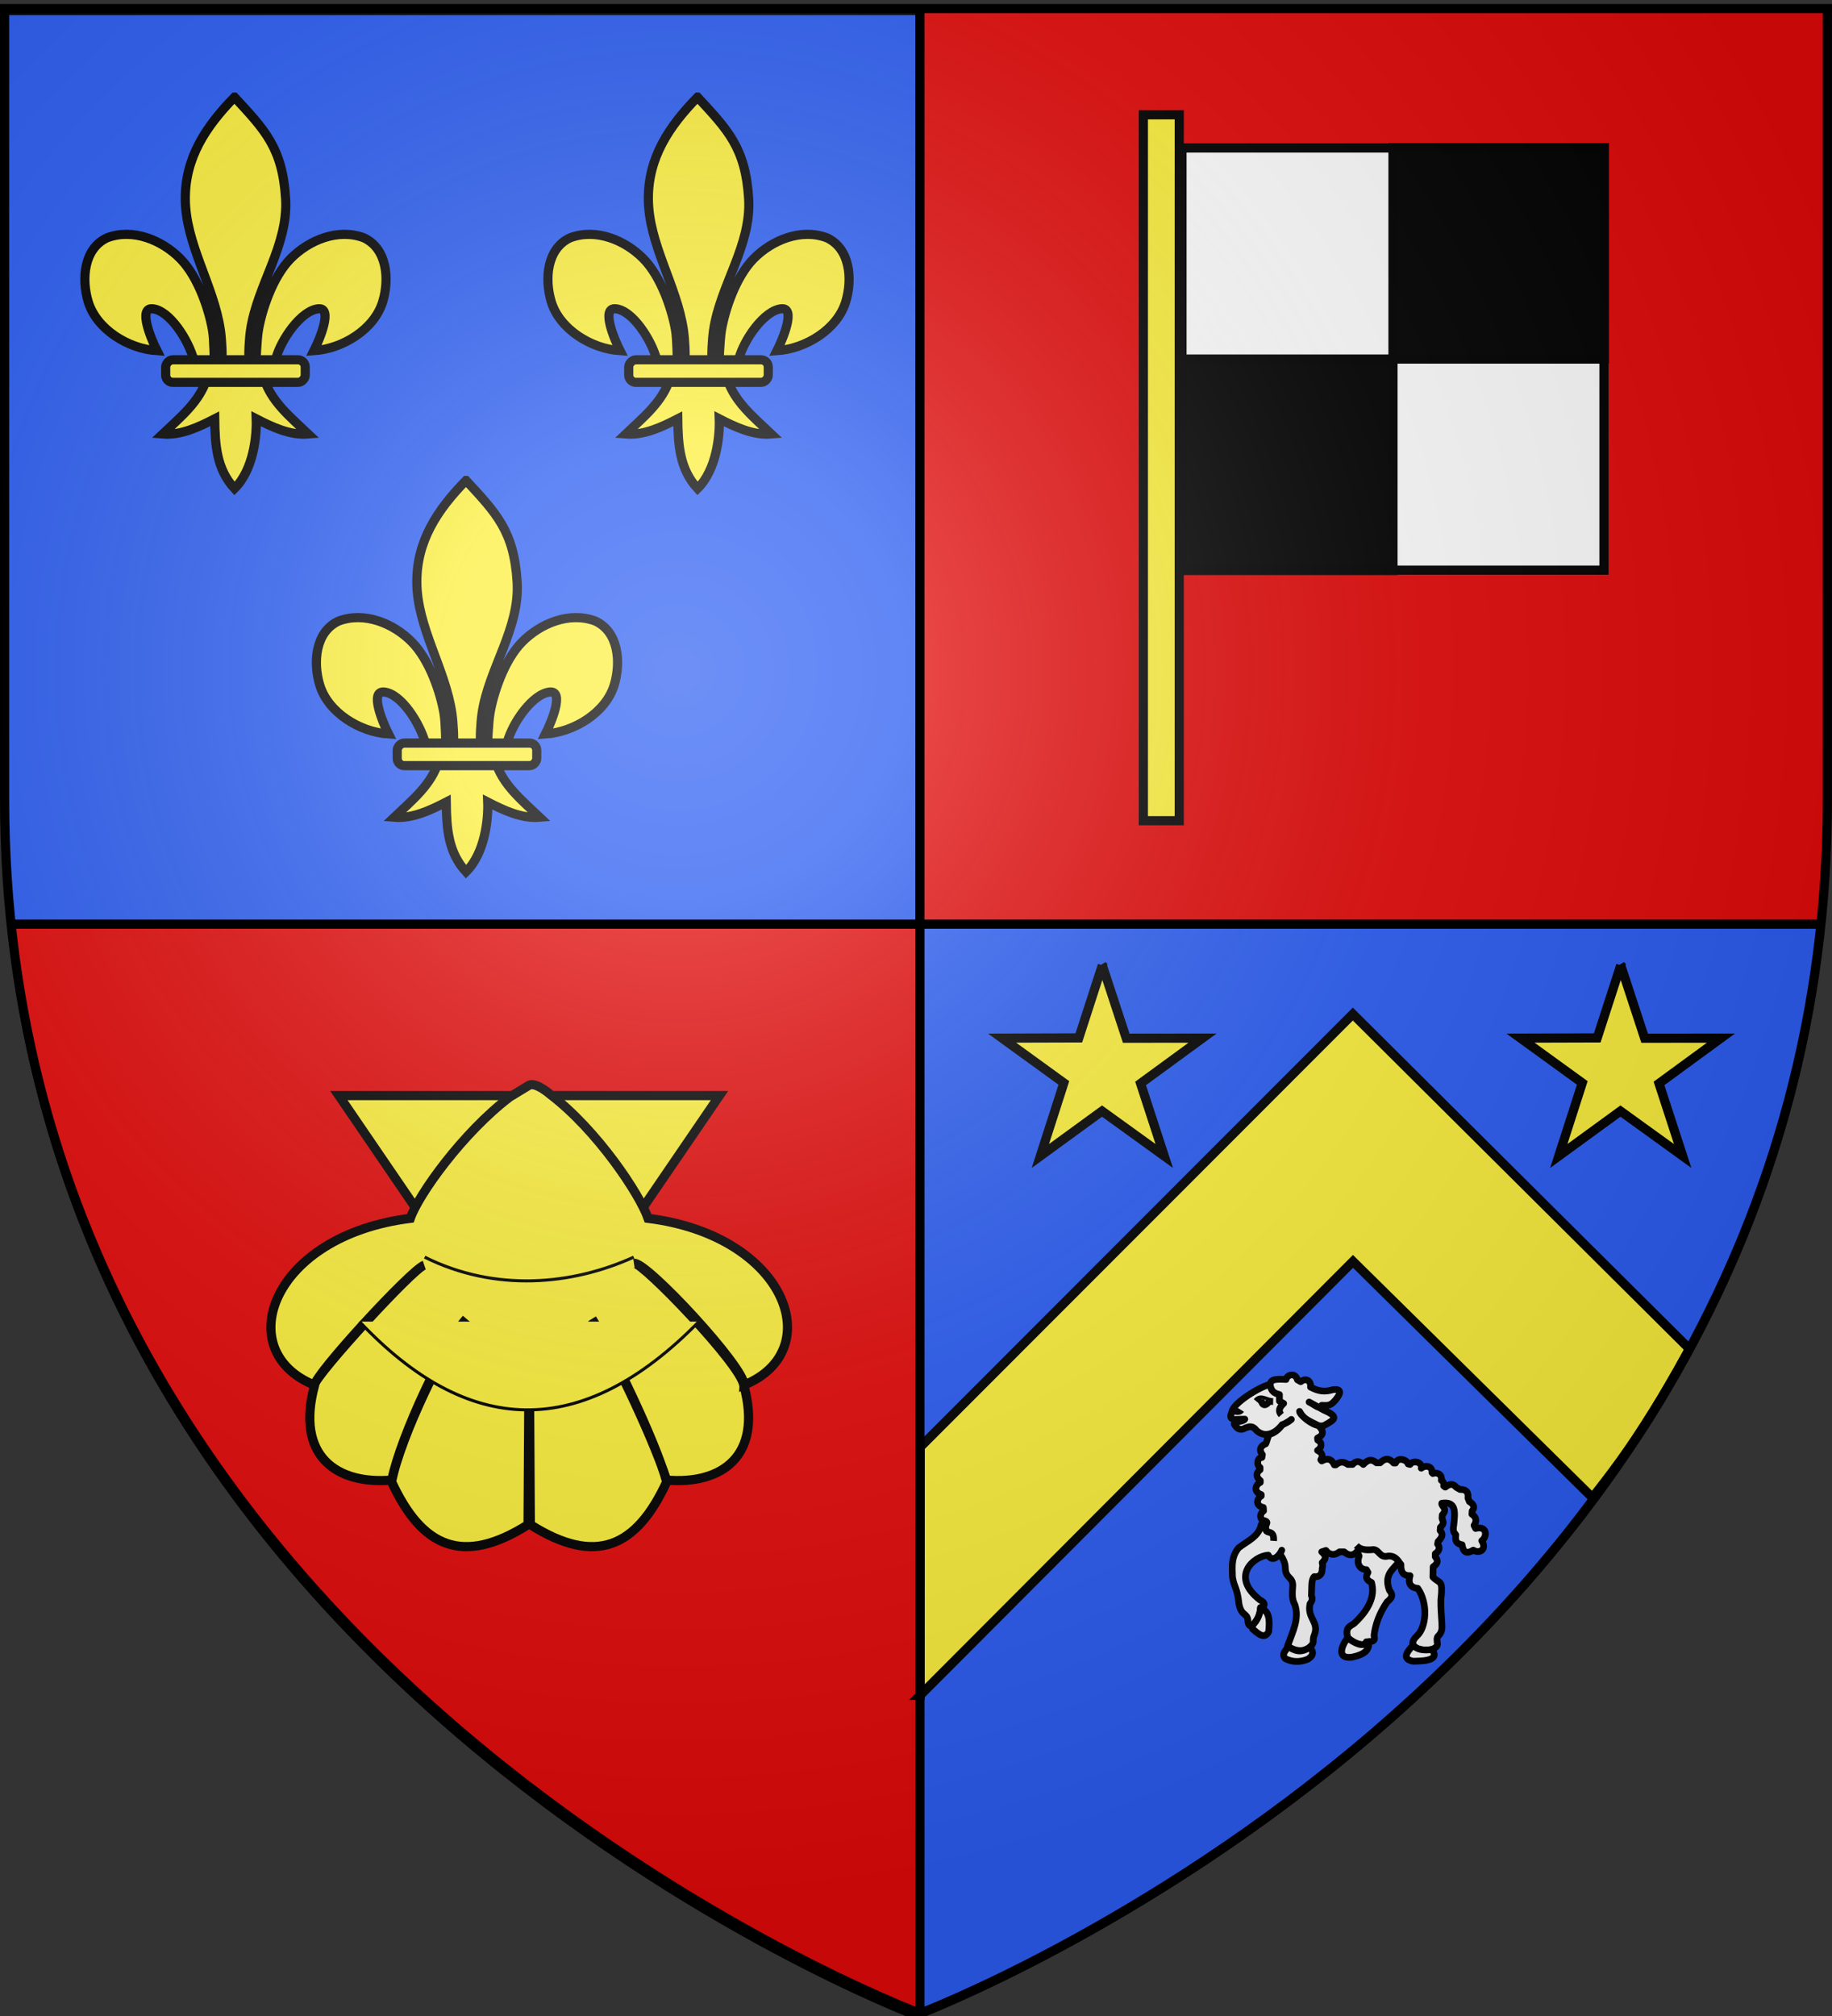 <svg xmlns="http://www.w3.org/2000/svg" xmlns:xlink="http://www.w3.org/1999/xlink" height="660" width="600" version="1.0"><rect width="100%" height="100%" fill="#333333" stroke="none"/><defs><linearGradient id="b"><stop style="stop-color:white;stop-opacity:.314" offset="0"/><stop offset=".19" style="stop-color:white;stop-opacity:.251"/><stop style="stop-color:#6b6b6b;stop-opacity:.125" offset=".6"/><stop style="stop-color:black;stop-opacity:.125" offset="1"/></linearGradient><linearGradient id="a"><stop offset="0" style="stop-color:#fd0000;stop-opacity:1"/><stop style="stop-color:#e77275;stop-opacity:.659" offset=".5"/><stop style="stop-color:black;stop-opacity:.323" offset="1"/></linearGradient><linearGradient id="c"><stop offset="0" style="stop-color:#fff;stop-opacity:1"/><stop offset="1" style="stop-color:#fff;stop-opacity:1"/></linearGradient><radialGradient xlink:href="#b" id="d" gradientUnits="userSpaceOnUse" gradientTransform="matrix(1.353 0 0 1.349 -77.63 -85.747)" cx="221.445" cy="226.331" fx="221.445" fy="226.331" r="300"/></defs><g style="display:inline"><path style="fill:#2b5df2;fill-opacity:1;fill-rule:evenodd;stroke:#000;stroke-width:2.5;stroke-linecap:butt;stroke-linejoin:miter;stroke-miterlimit:4;stroke-dasharray:none;stroke-opacity:1" d="M300 660.027s298.5-112.32 298.5-397.772V3.703H1.5v258.552C1.5 547.706 300 660.027 300 660.027z"/><path d="M595.285 302.858c1.271-12.726 3.215-27.11 3.215-40.603V3.703H301.277l.638 299.488 293.37-.333zM301.277 660.027l-.002-356.722-296.71-.699c24.69 257.617 296.712 357.42 296.712 357.42z" style="fill:#e20909;fill-opacity:1;fill-rule:evenodd;stroke:none;stroke-width:1px;stroke-linecap:butt;stroke-linejoin:miter;stroke-opacity:1"/></g><g style="display:inline"><g style="stroke:#000;stroke-width:8.917;stroke-miterlimit:4;stroke-dasharray:none;stroke-opacity:1;display:inline" transform="translate(168.787 402.58) scale(.336)"><path d="M-48.097-730.047C-18.635-698.2-1.31-680.639 1.716-631.226c2.8 45.728-27.63 83.959-34.188 128.188-1.244 8.39-2.311 25.513-1.187 32.458.832 5.143 3.392 20.855 6.187 1.414.575-3.999.987-24.06 2.75-34.247 3.212-18.561 13.498-51.199 31.344-69.281 17.838-18.075 46.104-29.799 71.312-20.344 22.84 10.538 25 40.3 18.5 62.062-8.138 27.256-39.24 46.12-67.125 47.97 5.526-10.927 18.75-42.114 4.407-40.876-16.603 1.433-36.463 29.681-41.633 49.06-1.947 7.297-1.16 18.627-11.586 18.159 6.875 23.228 26.28 38.598 43.281 54.812-17.722 1.474-35.255-6.867-50.719-14.812.654 15.925-2.437 49.567-21.156 67.937-17.375-18.916-18.956-41.986-19.281-67.937-15.463 7.945-32.996 16.286-50.719 14.812 17.001-16.214 36.407-31.584 43.281-54.812-10.425.468-11.052-10.155-13-17.453-5.17-19.377-23.616-48.333-40.218-49.766-14.344-1.238-1.12 29.949 4.406 40.875-27.884-1.848-58.986-20.713-67.125-47.969-6.499-21.762-4.34-51.524 18.5-62.062 25.208-9.455 53.474 2.27 71.312 20.344 17.846 18.082 28.132 50.72 31.344 69.281 1.763 10.187 1.468 28.834 2.043 32.833 2.796 19.441 6.062 5.143 6.895 0 1.124-6.945.056-24.069-1.188-32.458-6.559-44.23-34.109-84.015-34.187-128.188-.07-39.886 19.983-70.234 47.937-98.82z" style="fill:#fcef3c;fill-opacity:1;fill-rule:evenodd;stroke:#000;stroke-width:8.917;stroke-linecap:butt;stroke-linejoin:miter;stroke-miterlimit:4;stroke-dasharray:none;stroke-opacity:1"/><rect transform="scale(-1 1)" ry="7.012" y="-474.154" x="-20.841" height="22" width="136" style="fill:#fcef3c;fill-opacity:1;fill-rule:evenodd;stroke:#000;stroke-width:8.917;stroke-linejoin:round;stroke-miterlimit:4;stroke-dasharray:none;stroke-opacity:1" rx="7.012"/></g><g style="stroke-width:3;stroke-miterlimit:4;stroke-dasharray:none"><g transform="translate(92.96 277.105) scale(.336)" style="stroke:#000;stroke-width:8.917;stroke-miterlimit:4;stroke-dasharray:none;stroke-opacity:1;display:inline"><path style="fill:#fcef3c;fill-opacity:1;fill-rule:evenodd;stroke:#000;stroke-width:8.917;stroke-linecap:butt;stroke-linejoin:miter;stroke-miterlimit:4;stroke-dasharray:none;stroke-opacity:1" d="M-48.097-730.047C-18.635-698.2-1.31-680.639 1.716-631.226c2.8 45.728-27.63 83.959-34.188 128.188-1.244 8.39-2.311 25.513-1.187 32.458.832 5.143 3.392 20.855 6.187 1.414.575-3.999.987-24.06 2.75-34.247 3.212-18.561 13.498-51.199 31.344-69.281 17.838-18.075 46.104-29.799 71.312-20.344 22.84 10.538 25 40.3 18.5 62.062-8.138 27.256-39.24 46.12-67.125 47.97 5.526-10.927 18.75-42.114 4.407-40.876-16.603 1.433-36.463 29.681-41.633 49.06-1.947 7.297-1.16 18.627-11.586 18.159 6.875 23.228 26.28 38.598 43.281 54.812-17.722 1.474-35.255-6.867-50.719-14.812.654 15.925-2.437 49.567-21.156 67.937-17.375-18.916-18.956-41.986-19.281-67.937-15.463 7.945-32.996 16.286-50.719 14.812 17.001-16.214 36.407-31.584 43.281-54.812-10.425.468-11.052-10.155-13-17.453-5.17-19.377-23.616-48.333-40.218-49.766-14.344-1.238-1.12 29.949 4.406 40.875-27.884-1.848-58.986-20.713-67.125-47.969-6.499-21.762-4.34-51.524 18.5-62.062 25.208-9.455 53.474 2.27 71.312 20.344 17.846 18.082 28.132 50.72 31.344 69.281 1.763 10.187 1.468 28.834 2.043 32.833 2.796 19.441 6.062 5.143 6.895 0 1.124-6.945.056-24.069-1.188-32.458-6.559-44.23-34.109-84.015-34.187-128.188-.07-39.886 19.983-70.234 47.937-98.82z"/><rect rx="7.012" style="fill:#fcef3c;fill-opacity:1;fill-rule:evenodd;stroke:#000;stroke-width:8.917;stroke-linejoin:round;stroke-miterlimit:4;stroke-dasharray:none;stroke-opacity:1" width="136" height="22" x="-20.841" y="-474.154" ry="7.012" transform="scale(-1 1)"/></g><g style="stroke:#000;stroke-width:8.917;stroke-miterlimit:4;stroke-dasharray:none;stroke-opacity:1;display:inline" transform="translate(244.613 277.105) scale(.336)"><path d="M-48.097-730.047C-18.635-698.2-1.31-680.639 1.716-631.226c2.8 45.728-27.63 83.959-34.188 128.188-1.244 8.39-2.311 25.513-1.187 32.458.832 5.143 3.392 20.855 6.187 1.414.575-3.999.987-24.06 2.75-34.247 3.212-18.561 13.498-51.199 31.344-69.281 17.838-18.075 46.104-29.799 71.312-20.344 22.84 10.538 25 40.3 18.5 62.062-8.138 27.256-39.24 46.12-67.125 47.97 5.526-10.927 18.75-42.114 4.407-40.876-16.603 1.433-36.463 29.681-41.633 49.06-1.947 7.297-1.16 18.627-11.586 18.159 6.875 23.228 26.28 38.598 43.281 54.812-17.722 1.474-35.255-6.867-50.719-14.812.654 15.925-2.437 49.567-21.156 67.937-17.375-18.916-18.956-41.986-19.281-67.937-15.463 7.945-32.996 16.286-50.719 14.812 17.001-16.214 36.407-31.584 43.281-54.812-10.425.468-11.052-10.155-13-17.453-5.17-19.377-23.616-48.333-40.218-49.766-14.344-1.238-1.12 29.949 4.406 40.875-27.884-1.848-58.986-20.713-67.125-47.969-6.499-21.762-4.34-51.524 18.5-62.062 25.208-9.455 53.474 2.27 71.312 20.344 17.846 18.082 28.132 50.72 31.344 69.281 1.763 10.187 1.468 28.834 2.043 32.833 2.796 19.441 6.062 5.143 6.895 0 1.124-6.945.056-24.069-1.188-32.458-6.559-44.23-34.109-84.015-34.187-128.188-.07-39.886 19.983-70.234 47.937-98.82z" style="fill:#fcef3c;fill-opacity:1;fill-rule:evenodd;stroke:#000;stroke-width:8.917;stroke-linecap:butt;stroke-linejoin:miter;stroke-miterlimit:4;stroke-dasharray:none;stroke-opacity:1"/><rect transform="scale(-1 1)" ry="7.012" y="-474.154" x="-20.841" height="22" width="136" style="fill:#fcef3c;fill-opacity:1;fill-rule:evenodd;stroke:#000;stroke-width:8.917;stroke-linejoin:round;stroke-miterlimit:4;stroke-dasharray:none;stroke-opacity:1" rx="7.012"/></g></g><g style="fill:#fcef3c;fill-opacity:1"><path style="fill:#fcef3c;fill-opacity:1;fill-rule:evenodd;stroke:#000;stroke-width:3;stroke-linecap:butt;stroke-linejoin:miter;stroke-miterlimit:4;stroke-dasharray:none;stroke-opacity:1" d="m216.616 124.75 62.307 91.255 62.336-91.255H216.616z" transform="translate(-105.621 233.925)"/><path style="fill:#fcef3c;fill-opacity:1;fill-rule:evenodd;stroke:#000;stroke-width:3;stroke-linecap:butt;stroke-linejoin:miter;stroke-miterlimit:4;stroke-dasharray:none;stroke-opacity:1" d="M272.563 125.219c-15.366 11.694-29.83 31.842-32.563 39.719-45.389 5.631-59.01 43.373-31.438 54.562.654-3.537 32.285-38.076 35.979-39.224-4.404 1.629-36.045 36.033-35.885 39.286-6.33 23.265 7.295 32.616 25.281 31.063 2.902-14.41 17.519-45.172 24.41-52.795-6.737 8.182-21.648 38.577-24.472 53.357 9.937 21.524 23.263 27.56 44.688 14.032l.375-61.99.375 61.99c21.424 13.529 34.72 7.492 44.656-14.031-3.592-13.246-18.418-43.748-24.441-53.358 4.754 7.79 19.223 36.778 24.41 52.795 17.986 1.553 31.612-7.798 25.28-31.063-1.023-6.998-33.297-40.399-35.915-39.905 4.198-.46 36.344 34.2 36.01 39.843 27.572-11.189 13.95-48.931-31.438-54.563-2.734-7.876-16.64-28.858-32.007-40.552 0 0-4.642-4.098-6.93-3.041l-6.375 3.875z" transform="translate(-105.621 233.925)"/><path style="fill:#fcef3c;fill-opacity:1;fill-rule:evenodd;stroke:#000;stroke-width:1;stroke-linecap:butt;stroke-linejoin:miter;stroke-miterlimit:4;stroke-dasharray:none;stroke-opacity:1" d="M244.705 177.634c23.134 11.518 48.287 9.172 68.465 0M223.364 198.752c35.567 37.691 72.616 39.346 111.147 0" transform="translate(-105.621 233.925)"/></g><g transform="matrix(.54 0 0 .54 -20.346 -23.393)" style="stroke:#000;stroke-width:5.556;stroke-miterlimit:4;stroke-dasharray:none;stroke-opacity:1"><path style="fill:#fff;fill-opacity:1;stroke:#000;stroke-width:5.556;stroke-miterlimit:4;stroke-dasharray:none;stroke-opacity:1" d="M754.558 133.044h255.934v255.934H754.558z"/><path style="fill:#000;fill-opacity:.995;stroke:#000;stroke-width:5.556;stroke-miterlimit:4;stroke-dasharray:none;stroke-opacity:1" d="M882.525 132.829h128.182v128.182H882.525zM754.343 261.011h128.182v128.182H754.343z"/><rect ry="0" y="112.922" x="731.131" height="427.97" width="21.76" style="fill:#fcef3c;fill-opacity:1;stroke:#000;stroke-width:5.556;stroke-miterlimit:4;stroke-dasharray:none;stroke-opacity:1"/></g><path style="fill:#fcef3c;fill-opacity:1;stroke:#000;stroke-width:3;stroke-miterlimit:4;stroke-dasharray:none;stroke-opacity:1" d="m301.342 555.029 141.773-142.075 78.414 77.332c13.262-16.72 21.192-29.292 31.784-48.681L443.068 331.984l-141.674 141.75-.052 81.295z"/><path style="fill:#fcef3c;fill-opacity:1;stroke:#000;stroke-width:3;stroke-miterlimit:4;stroke-dasharray:none;stroke-dashoffset:0;stroke-opacity:1" d="m530.801 316.018 7.838 23.876 24.985-.029-20.286 14.832 7.749 23.753-20.375-14.71-20.196 14.71 7.693-23.923-20.23-14.662 25.13-.076 7.692-23.77zM361.014 316.018l7.838 23.876 24.985-.029-20.286 14.832 7.749 23.753-20.375-14.71-20.196 14.71 7.693-23.923-20.23-14.662 25.13-.076 7.692-23.77z"/><g style="stroke:#000;stroke-width:7.729;stroke-miterlimit:4;stroke-dasharray:none;stroke-opacity:1"><path style="opacity:1;fill:#fff;fill-opacity:1;fill-rule:evenodd;stroke:#000;stroke-width:7.729;stroke-linecap:butt;stroke-linejoin:round;stroke-miterlimit:4;stroke-dasharray:none;stroke-opacity:1" d="M149.055 113.412c-3.157 2.8-6.76 4.706-10.632 6.075-4.624 6.517-16.962 16.99-29.032 7.057-5.103-6.627-8.596-4.796-12.955-3.436-7.221 4.395-10.68-.772-12.549-3.352-3.295-4.029 10.306-3.228 11.697-6.658l-11.835.314c-6.11-.93-4.625-4.623-3.038-8.353.522-9.98 32.89-29.862 44.044-31.893.771-5.437 4.684-6.456 18.225-5.64.712-5.053 10.316-8.883 13.072.427l3.76 2.148c6.895-5.361 12.241-.094 11.275 6.175 9.665 5.261 16.914 5.657 25.774 2.953 8.498-1.09 10.608 2.366 3.222 11.545-5.832 6.828-8.058 6.831-16.109 6.443-.641 6.531-8.07-.695-14.498-3.758l17.183 9.396c17.679 7.62 11.828 10.889 1.61 16.646-9.73 6.588-30.092-11.458-29.8-15.303 4.627 8.59 9.552 10.2 21.778 16.374 6.712 6.352 5.64 11.187-1.105 14.232l.268 2.416c5.354 2.774 5.02 8.403-.268 11.814 3.497 1.847 7.574 4.574 3.758 10.739l1.074 1.342c8.133-4.388 12.029-.959 14.498 4.564h1.61c4.296-3.66 8.324-4.453 13.962-.537h5.37c3.758-4.295 7.875-4.295 12.35 0 4.187-4.471 8.722-7.322 15.034-1.88h4.296c5.548-5.643 10.738-5.542 15.571.27h2.148c2.927-7.564 13.296-3.479 14.498 1.073l2.148.537c3.666-5.54 14.584-2.496 12.887 4.296 5.434-4.246 13.085-1.919 12.35 5.1l1.073 1.075c2.567-1.546 10.968-.625 9.666 7.786 1.517 1.11 3.241 1.876 2.684 6.443l1.88 1.342c4.206-3.323 8.412-4.926 12.618.269l4.296 2.416c5.53-.005 9.975 1.437 9.128 9.934l1.611 4.027c5.37 3.222 6.443 6.802 3.222 10.74l-.269 3.758c5.572 3.63 5.413 8.497 2.417 12.84l1.795 3.546c13.314-3.612 13.688 9.445 7.045 14.091 6.28 9.55-2.236 15.428-9.741 10.816-9.533 5.82-11.78.21-12.892-6.221-6.088-1.237-8.154-3.611-7.176-11.414-1.915-2.623-3.76-3.684-2.39-11.06 1.706-15.733 2.807-27.57-13.691-25.217-.956 3.67 7.468 5.996.537 13.424l-.269 4.028c1.027 3.387 3.098 5.496-1.88 10.202l-.268 3.758c2.32 2.764 4.374 5.65-2.416 12.619l-.537 2.953c2.595 2.864 2.685 7.607-2.685 11.008v3.49c2.908 3.562 3.907 7.272-2.416 11.544l-.269 11.813c8.223 8.41 11.82 1.796 9.129 26.311-.162 8.796.564 17.157 1.074 25.237-.086 4.96 1.536 9.676-3.222 15.303-1.936 1.588-2.623 2.72-2.148 7.518.288 2.417 1.797 4.976-4.833 8.323-12.772 3.724-32.416-1.833-18.256-15.304 10.494-9.516 13.04-36.828.805-54.5-9.192-.774-11.26-6.855-8.86-14.498-6.7.198-10.913-3.085-10.47-12.887l-2.416-2.954c-5.912 8.293-17.819 14.375-10.74 32.755 3.066 3.593 4.843 7.444-2.684 13.155-9.286 13.664-13.612 26.426-15.035 38.66 2.136 8.33-3.885 6.213-8.591 7.518-2.237 5.922-14.51 2.473-21.747-5.37-3.18-12.09 3.29-12.774 7.517-16.108 20.868-19.326 23.161-35.19 19.868-46.984-8.837-4.239-5.143-8.925-4.027-11.544l-1.88-3.222c-4.13.388-12.497-3.793-8.322-15.572l-2.148-5.37c-4.066 4.592-8.827 5.94-15.035.538h-5.37c-6.47 5.01-12.303 2.873-15.571-1.611l-4.833 1.61c3.7 3.198 6.457 7.014.537 12.35.455 2.01.94 4.006 0 6.713.314 7.826-4.477 10.082-9.128 9.396-3.685 3.447-2.72 13.047-3.222 21.747 1.069 2.567 1.52 5.43-1.61 9.397-3.62 16.952 10.52 20.442 5.1 35.439-3.45 7.62 1.513 8.392-5.427 14.43-5.581 5.806-18.1 5.097-25.448-1.543 5.772-16.262 13.73-30.897 8.323-47.252-3.644-6.648-3.044-12.707-2.416-22.015-.113-10.808-8.484-7.437-8.591-20.942-.104-4.648-2.288-9.712-5.969-15.076l1.941-4.523c-2.425 6.125-10.827 14.736-15.571 5.638-16.358 1.045-44.284 24.35-9.397 51.548 5.975 2.574 6.63 7.455.537 8.591-.44 10.68-4.697 15.253-8.591 20.405-3.759 1.969-5.728 0-5.907-5.907-1.166-8.663-7.248-4.237-10.202-18.256-2.2-20.047-5.496-18.615-7.517-31.144-.32-12.294-1.672-22.837 6.98-33.56 10.139-7.938 23.636-13.056 26.042-26.847.04.245 3.573-4.764 5.638 6.175-2.396-6.753 4.768-8.41-2.147-10.74-4.146.313-6.585-7.05-.806-11.007l-.268-4.027c-9.74-2.026-7.129-10.704-2.417-13.155v-1.611c-9.583-3.438-6.187-11.744-1.074-13.961v-2.148c-5.623-4.264-4.529-9.475-.268-12.35v-2.685c-4.92-3.65-2.574-11.552 2.148-11.544l.537-3.222c-4.995-6.4-.823-10.667 3.758-12.35 1.68-3.066 1.147-4.193 3.932-10.826 5.72-1.393 10.659-5.13 14.947-10.818 2.788-1.671 7.31-3.513 10.637-6.46z" transform="matrix(.285 0 0 .285 380.449 432.367)"/><path style="opacity:1;fill:#fff;fill-opacity:1;fill-rule:evenodd;stroke:#000;stroke-width:7.729;stroke-linecap:butt;stroke-linejoin:round;stroke-miterlimit:4;stroke-dasharray:none;stroke-opacity:1" d="M124.64 72.786c.82 9.088 5.716 10.702 10.74 12.081v7.518l4.832 2.684c-6.172 5.604-5.781 9.692-2.685 13.156M128.13 92.922c-9.007-.141-13.784-6.958-19.33-.269" transform="matrix(.285 0 0 .285 380.449 432.367)"/><path style="opacity:1;fill:#fff;fill-opacity:1;fill-rule:evenodd;stroke:#000;stroke-width:7.729;stroke-linecap:butt;stroke-linejoin:round;stroke-miterlimit:4;stroke-dasharray:none;stroke-opacity:1" d="M114.707 89.968c-.951 4.36 3.356 11.322 9.128 2.148M91.35 102.587c-.992 1.604-3.037 2.154-6.176 1.61l.806-.536M128.668 252.934c.951-13.26-7.726-7.687-8.86-12.618M223.709 258.304c4.115 4.334 9.758 5.418 17.45 4.833 8.95-1.998 8.503 10.054 19.063 7.248 4.533-.38 8.531 1.104 12.35 6.444M113.633 329.987c10.52 3.704 10.627 14.152 9.397 27.117-5.03 10.462-13.828.708-18.525-2.954l-.269-4.027c6.329-6.312 8.778-13.11 9.397-20.136zM145.313 374.286c-1.996 4.486-8.317 8.186-3.221 13.961 8.68 4.26 17.361 4.15 26.042.537 7.692-5 5.778-9.4 2.148-13.692-11.133 7.692-18.292 3.366-24.969-.806zM213.775 364.353c-6.918 8.732-12.973 24.059 4.296 22.283 19.06-3.759 20.146-10.683 20.136-17.988l-2.954.269c-2.326 6.962-14.318 1.306-21.478-4.564zM289.217 372.675c-9.188 9.238-12.2 16.417 0 18.525 4.471-.406 32.546 1.122 21.479-13.424-10.152 1.293-17.764.044-21.479-5.1z" transform="matrix(.285 0 0 .285 380.449 432.367)"/></g></g><g style="display:inline"><path d="M300 658.5s298.5-112.32 298.5-397.772V2.176H1.5v258.552C1.5 546.18 300 658.5 300 658.5z" style="opacity:1;fill:url(#d);fill-opacity:1;fill-rule:evenodd;stroke:none;stroke-width:1px;stroke-linecap:butt;stroke-linejoin:miter;stroke-opacity:1"/></g><g style="display:inline"><path d="M301.277 659.138S1.5 546.818 1.5 261.366V2.815h597v258.551c0 285.452-297.223 397.772-297.223 397.772z" style="opacity:1;fill:none;fill-opacity:1;fill-rule:evenodd;stroke:#000;stroke-width:3;stroke-linecap:butt;stroke-linejoin:miter;stroke-miterlimit:4;stroke-dasharray:none;stroke-opacity:1"/><path style="fill:none;fill-opacity:.75;fill-rule:evenodd;stroke:#000;stroke-width:3;stroke-linecap:butt;stroke-linejoin:miter;stroke-miterlimit:4;stroke-dasharray:none;stroke-opacity:1;display:inline" d="M301.277 1.94v657.157M3.61 302.553h592.165"/></g></svg>